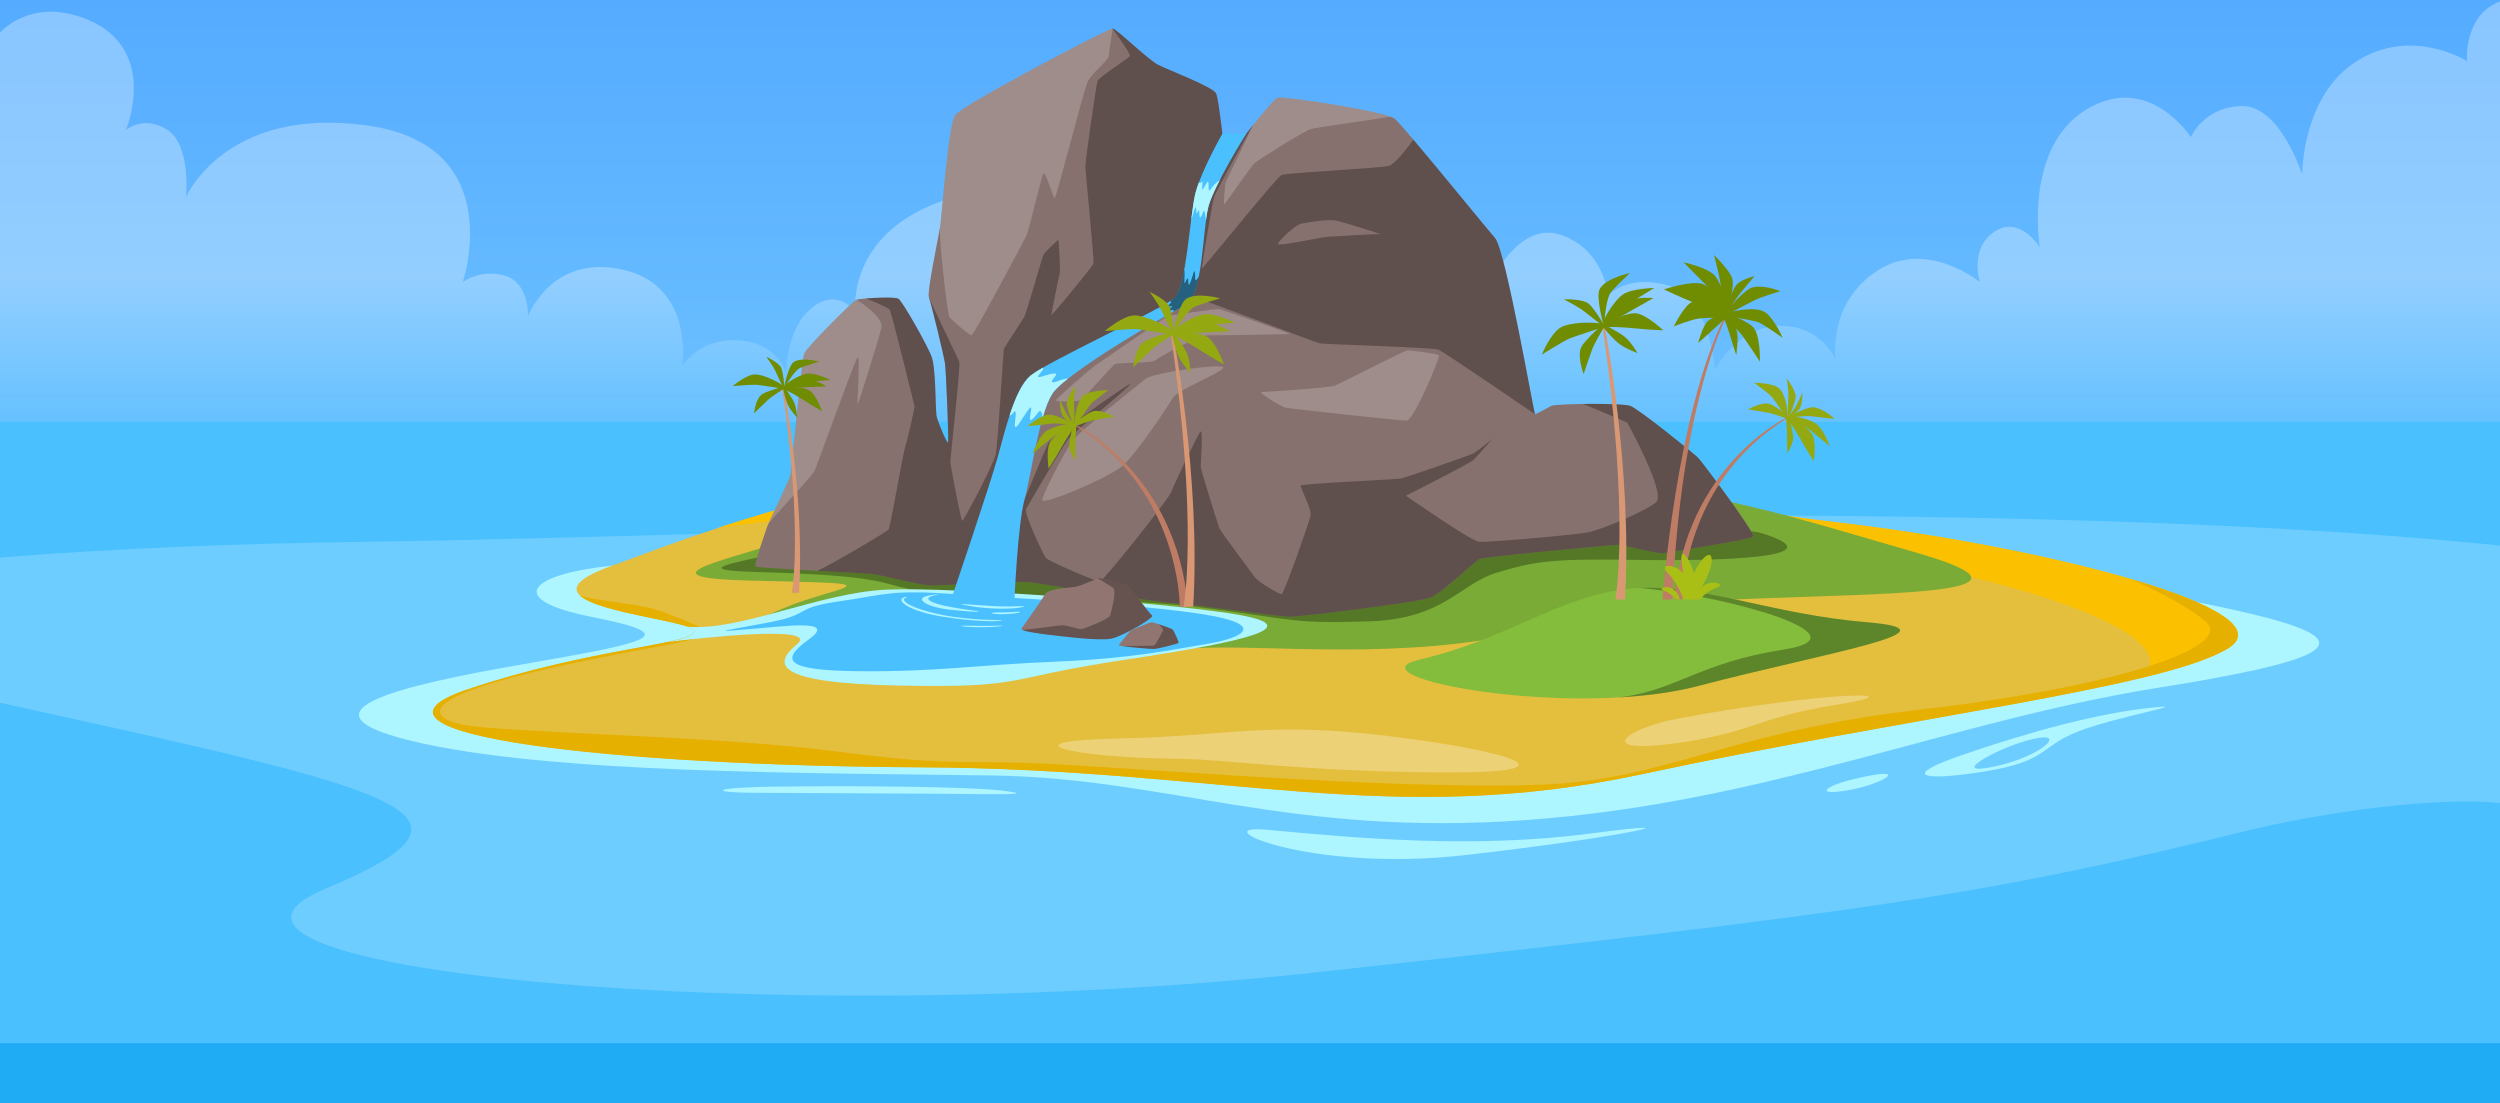<svg width="1920" height="847" viewBox="0 0 1920 847" fill="none" xmlns="http://www.w3.org/2000/svg">
<rect width="1920" height="847" fill="#1E1E1E"/>
<g id="1920w light">
<rect width="1920" height="8925.97" transform="translate(0 -542)" fill="white"/>
<rect width="1920" height="8925.97" transform="translate(0 -542)" fill="#20ABF5"/>
<g id="Background" clip-path="url(#clip0_0_1)">
<rect width="1920" height="8925.97" transform="translate(0 -542)" fill="#20ABF5"/>
<g id="Section - Hero Section" clip-path="url(#clip1_0_1)">
<g id="BG">
<rect width="1920" height="1110.48" transform="translate(0 -542)" fill="url(#paint0_linear_0_1)"/>
</g>
<g id="Island Image" clip-path="url(#clip2_0_1)">
<g id="Island" clip-path="url(#clip3_0_1)">
<g id="Ai7L3Za901JN24LiWDN5xc8pdw.svg fill" clip-path="url(#clip4_0_1)">
<g id="Ai7L3Za901JN24LiWDN5xc8pdw.svg" clip-path="url(#clip5_0_1)">
<path id="Vector" opacity="0.3" d="M0 25.081C0 25.081 21.996 -0.967 62.547 13.236C124.101 34.793 96.676 99.836 96.676 99.836C96.676 99.836 110.5 87.981 128.64 99.836C146.78 111.689 142.895 151.202 142.895 151.202C142.895 151.202 173.353 81.117 282.217 96.402C391.081 111.688 355.439 216.581 355.439 216.581C360.154 213.448 365.503 211.393 371.103 210.563C376.703 209.732 382.418 210.146 387.84 211.776C406.633 217.273 405.504 242.876 405.504 242.876C405.504 242.876 423.629 194.509 478.64 207.169C533.652 219.829 523.952 281.4 523.952 281.4C523.952 281.4 535.641 260.02 566.408 261.317C597.173 262.614 603.648 286.29 603.648 286.29C603.648 286.29 603.763 251.613 623.892 236.066C644.021 220.52 656.916 239.644 656.916 239.644C656.916 239.644 648.907 177.428 729.6 152.316C810.293 127.204 827.643 196.076 827.643 196.076C827.643 196.076 838.572 169.374 868.561 175.554C898.552 181.734 900.249 220.389 900.249 220.389C900.249 220.389 940.8 111.949 1041.02 124.349C1141.25 136.746 1143.37 219.214 1143.37 219.214C1143.37 219.214 1165.82 168.545 1199.23 180.506C1232.64 192.468 1234.85 226.922 1234.85 226.922C1234.85 226.922 1249.91 210.033 1281.58 219.392C1313.26 228.75 1317.12 284.141 1317.12 284.141C1317.12 284.141 1333.31 251.552 1365.71 250.292C1398.11 249.033 1409.77 275.896 1409.77 275.896C1409.77 275.896 1403.29 233.188 1441.53 208.076C1479.76 182.964 1520.59 216.681 1520.59 216.681C1520.59 216.681 1512.13 191.209 1531.6 178.02C1551.07 164.829 1566.59 189.912 1566.59 189.912C1566.59 189.912 1553.85 113.906 1602.01 84.296C1650.17 54.685 1682.59 105.362 1682.59 105.362C1682.59 105.362 1692.48 81.893 1721.85 81.462C1751.23 81.033 1768.08 134.152 1768.08 134.152C1768.08 134.152 1767.65 73.694 1809.99 46.916C1852.32 20.137 1894.65 46.916 1894.65 46.916C1894.65 46.916 1891.77 11.509 1920 1.144V323.985H0V25.081Z" fill="url(#paint1_linear_0_1)"/>
<path id="Vector_2" d="M1920 323.986H0V846.112H1920V323.986Z" fill="#4AC0FF"/>
<g id="Vector_3" style="mix-blend-mode:overlay" opacity="0.2">
<path d="M1920 418.977C1452.03 371.265 639.36 411.24 272.187 416.242C188.752 417.381 87.184 421.066 0 428.193V539.706C307.055 607.133 389.468 624.249 250.468 682.281C102.72 743.957 594.279 792.4 1012.91 746.532C1431.55 700.662 1523.47 687.768 1720.19 639.284C1784.07 623.536 1870.47 611.685 1920 616.68V418.977Z" fill="white"/>
</g>
<path id="Vector_4" d="M470.192 434.376C405.243 441.224 388.093 460.54 453.649 473.622C519.207 486.704 507.148 491.809 417.139 507.401C332.843 522.034 211.829 543.714 315.977 569.012C420.127 594.308 621.819 593.578 761.533 595.552C898.307 597.486 989.329 643.034 1172.73 629.761C1356.12 616.486 1498.4 553.641 1657.11 528.268C1838.17 499.333 1812.64 484.816 1634.96 452.51C1457.27 420.204 588.803 421.87 470.192 434.376Z" fill="#ADF5FF"/>
<path id="Vector_5" d="M595.383 604.118C653.997 603.405 744.299 603.942 770.964 607.32C797.628 610.698 764.565 609.984 723.855 609.624C683.143 609.262 615.351 609.086 578.848 608.856C542.345 608.625 548.167 604.694 595.383 604.118ZM973.287 637.292C1042.11 643.694 1131.37 651.978 1221.44 640.133C1311.51 628.286 1246.57 642.981 1125.21 656.722C1003.84 670.465 922.369 632.556 973.287 637.292ZM1650.6 543.7C1611.48 547.961 1561.56 561.05 1506.6 579.952C1462.15 595.237 1472.11 600.565 1522.59 592.749C1573.08 584.934 1565.97 573.556 1595.84 561.825C1625.71 550.094 1689.71 539.432 1650.6 543.7ZM1532.97 588.396C1495.41 596.657 1530.15 576.52 1555.15 569.204C1591.29 558.524 1570.56 580.144 1532.97 588.396ZM1421.49 598.906C1399.51 604.404 1394 611.704 1421.49 606.492C1448.99 601.278 1468.91 587.06 1421.49 598.906Z" fill="#ADF5FF"/>
<path id="Vector_6" d="M472.575 433.54C513.279 419.46 705.608 337.16 962.281 342.602C1218.95 348.046 1252.41 383.038 1408.75 400.949C1565.09 418.861 1761.79 468.041 1710.44 498.334C1659.08 528.629 1465.21 550.685 1261.36 594.492C1067.28 636.194 940.479 590.422 707.129 589.264C473.78 588.104 255.591 564.481 358.703 529.573C453.052 497.629 533.323 494.972 533.323 484.708C533.323 474.444 379.945 465.584 472.575 433.54Z" fill="#E4BE3D"/>
<path id="Vector_7" d="M1408.75 400.918C1252.41 383.038 1218.96 348.046 962.279 342.572C785.193 338.818 638.736 376.828 551.568 405.38C714.292 383.292 864.996 369.773 1159.58 392.182C1489.15 417.256 1690.27 480.278 1644.96 520.553C1674.67 513.352 1697.25 506.112 1710.43 498.334C1761.79 468.041 1565.08 418.798 1408.75 400.918Z" fill="#FBC100"/>
<path id="Vector_8" d="M1636.17 444.594C1661.52 455.865 1683.87 468.286 1694.32 477.745C1715.29 496.738 1627.24 527.348 1475.55 544.882C1323.85 562.417 1282.12 598.906 1182.57 602.698C1083.01 606.492 903.231 592.389 819.672 587.413C736.113 582.438 738.264 589.717 642.264 577.11C546.264 564.505 380.699 562.893 352.967 556.021C325.233 549.15 336.139 536.59 383.309 523.086C430.48 509.582 493.133 499.288 522.441 493.23C551.748 487.173 545.196 484.34 522.441 475.104C499.685 465.868 498.264 466.214 469.111 461.953C457.783 460.294 450.095 459.036 445.257 457.178C459.595 471.134 533.331 477.568 533.331 484.738C533.331 495.004 453.06 497.66 358.711 529.604C255.592 564.513 473.788 588.158 707.129 589.294C940.471 590.43 1067.32 636.225 1261.36 594.522C1465.21 550.717 1659.09 528.69 1710.44 498.366C1736.28 483.096 1699.25 463.02 1636.17 444.594Z" fill="#E6B000"/>
<g id="Vector_9" style="mix-blend-mode:overlay" opacity="0.3">
<path d="M905.163 582.784C946.051 583.245 993.981 592.265 1105.1 593.209C1216.23 594.154 1160.28 576.626 1065.94 565.249C971.587 553.872 946.673 565.249 859.105 567.145C771.538 569.042 820.699 581.848 905.163 582.784ZM1288.65 551.876C1248.94 559.214 1223.58 579.237 1285.09 571.069C1346.6 562.9 1346.6 551.514 1410.6 541.212C1474.59 530.909 1407.75 529.812 1288.65 551.876Z" fill="white"/>
</g>
<path id="Vector_10" d="M594.577 417.885C550.409 431.842 494.629 443.934 575.908 445.877C657.185 447.818 663.997 447.412 633.077 456.372C602.157 465.33 595.529 470.613 589.301 472.225C583.073 473.837 862.709 500.63 918.773 497.728C974.837 494.826 1075.61 507.832 1175.37 484.73C1275.13 461.63 1294.95 461.492 1387.13 458.352C1479.31 455.212 1569.21 452.486 1471.91 424.496C1374.6 396.505 1317.9 376.29 1182.57 363.846C1047.23 351.401 699.779 384.644 594.577 417.885Z" fill="#79AB36"/>
<g id="Vector_11" style="mix-blend-mode:overlay" opacity="0.3">
<path d="M584.124 427.652C551.944 434.561 537.544 438.138 583.056 439.382C628.568 440.625 661.815 442.913 679.824 447.734C697.833 452.556 700.683 453.877 737.185 456.74C773.689 459.604 865.441 458.958 929.655 467.442C993.867 475.925 993.889 479.149 1051.77 477.184C1109.64 475.218 1120.98 448.21 1149.89 439.681C1178.81 431.152 1189.83 428.933 1256.65 430C1323.46 431.068 1411.67 428.189 1353.71 409.702C1295.76 391.216 584.124 427.652 584.124 427.652Z" fill="black"/>
</g>
<path id="Vector_12" d="M953.928 472.646C908.424 463.902 732.252 450.49 680.911 452.817C629.571 455.142 567.032 485.261 527.819 481.222C531.275 482.412 533.324 483.58 533.324 484.769C533.324 487.894 525.868 490.312 512.896 493.061C538.877 489.744 630.131 479.87 612.236 494.642C594.343 509.413 591.631 524.582 690.795 526.517C789.96 528.452 767.803 521.074 865.224 506.496C962.644 491.917 999.424 481.392 953.928 472.646Z" fill="#ADF5FF"/>
<path id="Vector_13" d="M591.943 477.745C558.62 484.162 543.505 485.821 572.213 483.457C604.569 480.785 643.084 475.234 621.281 490.98C599.477 506.726 601.367 515.025 660.625 515.501C719.884 515.977 750.305 510.641 810.432 508.154C870.559 505.666 899.935 498.941 927.759 494.336C955.584 489.729 973.071 479.518 923.673 471.71C874.275 463.902 786.608 460.088 735.052 456.394C683.496 452.701 680.824 456.54 644.743 461.769C608.663 466.997 623.232 471.718 591.943 477.745Z" fill="#4AC0FF"/>
<path id="Vector_14" d="M793.833 477.185C773.428 476.924 763.497 484.977 790.516 488.094C817.533 491.21 845.275 493.406 852.201 493.053C859.129 492.7 835.928 498.558 861.579 499.625C887.229 500.692 923.672 494.25 916.56 490.981C909.448 487.71 875.425 481.592 883.367 480.393C891.308 479.196 918.303 474.736 882.145 470.744C845.988 466.752 803.909 477.314 793.833 477.185Z" fill="#4AC0FF"/>
<path id="Vector_15" d="M580.608 435.328C584.225 436.257 662.085 440.188 668.307 440.572C674.527 440.956 704.088 448.74 712.643 449.516C721.199 450.29 781.871 445.63 791.985 447.212C802.1 448.793 890.373 462.766 900.872 463.15C911.371 463.534 983.324 473.652 990.728 473.652C998.132 473.652 1092.23 462.374 1100.01 458.49C1107.78 454.605 1133.45 430.852 1136.18 429.317C1138.91 427.781 1237.69 418.43 1242.35 418.43C1247.01 418.43 1273.07 425.424 1277.15 424.841C1281.24 424.257 1344.83 414.346 1346.57 412.012C1348.32 409.678 1307.49 354.864 1303.99 351.362C1300.49 347.861 1258.49 314.036 1252.07 311.709C1245.65 309.384 1194.9 309.96 1191.4 311.709C1187.9 313.46 1179.73 318.12 1178.95 318.12C1178.17 318.12 1156.39 192.161 1148.23 182.833C1140.07 173.505 1078.23 97.109 1071.22 91.274C1064.22 85.44 986.051 73.785 981.367 74.953C976.681 76.12 944.609 119.849 942.275 120.433C939.94 121.016 936.637 76.673 933.919 71.644C931.2 66.616 897.363 53.764 889.583 49.87C881.803 45.978 857.695 22.233 854.577 21.88C851.459 21.528 739.055 80.58 733.609 88.373C728.164 96.165 723.495 165.329 721.92 174.656C720.345 183.984 711.805 224.42 713.365 228.305C714.924 232.189 725.031 273.408 725.807 279.626C726.583 285.845 728.725 337.973 728.111 339.685C727.496 341.397 721.107 325.866 719.555 320.838C718.004 315.809 719.163 283.128 715.277 273.408C711.391 263.689 693.105 231.421 689.995 229.472C686.884 227.521 660.811 229.088 657.739 230.24C654.667 231.39 619.631 266.782 617.68 271.442C615.729 276.102 607.988 359.324 607.212 363.984C606.436 368.644 590.101 401.31 588.933 405.194C587.767 409.08 578.251 434.721 580.608 435.328Z" fill="#87716E"/>
<g id="Vector_16" style="mix-blend-mode:overlay" opacity="0.3">
<path d="M1303.93 351.354C1300.44 347.854 1258.44 314.029 1252.02 311.702C1248.44 310.397 1231.05 310.005 1215.78 310.213C1228.23 315.18 1249.68 324.53 1249.68 324.53C1249.68 324.53 1279.9 378.924 1271.85 385.757C1263.81 392.589 1231.02 406.209 1221.12 408.512C1211.22 410.814 1142.37 416.673 1135.96 416.089C1129.55 415.505 1079.76 380.713 1079.76 380.713C1079.76 380.713 1129.93 355.44 1131.98 352.99C1134.03 350.541 1146.66 336.784 1146.66 336.784C1146.66 336.784 1134.6 346.502 1131.88 348.054C1129.16 349.605 1079.76 366.717 1075.88 367.492C1071.99 368.268 999.261 371.385 998.869 372.936C998.477 374.486 1007.63 391.016 1006.46 396.258C1005.29 401.502 986.036 456.325 984.285 456.325C982.535 456.325 966.791 447.581 963.427 442.913C960.063 438.245 937.621 408.512 936.455 405.594C935.287 402.677 922.161 360.69 922.161 358.357C922.161 356.022 924.204 328.616 921.869 331.533C919.535 334.45 901.449 372.352 899.697 377.596C897.947 382.84 847.781 445.822 844.863 446.406C841.944 446.99 805.196 430.852 803.252 428.518C801.309 426.185 786.141 394.309 788.084 390.808C790.028 387.308 816.5 341.828 820.755 336.776C825.009 331.725 870.537 294.789 868.203 294.789C865.868 294.789 807.921 336.385 805.587 339.493C803.252 342.602 779.529 402.861 777.939 403.253C776.349 403.644 779.475 369.818 779.475 368.26C779.475 366.701 794.252 299.841 798.921 293.622C803.591 287.404 858.057 259.021 864.255 256.688C870.452 254.353 917.931 229.864 921.04 229.864C924.151 229.864 1009.71 262.876 1013.6 263.689C1017.49 264.502 1100.32 266.798 1104.7 268.549C1109.08 270.3 1178.88 318.113 1178.88 318.113C1178.11 318.113 1156.33 192.153 1148.16 182.825C1142.08 175.916 1106.27 131.794 1085.48 107.289C1079.73 115.174 1070.96 126.306 1066.49 127.426C1059.49 129.177 988.317 132.67 984.232 134.421C980.145 136.17 922.984 207.608 922.984 206.149C922.984 204.69 931.148 154.25 932.607 150.75C934.065 147.249 959.295 99.92 963.372 94.821C953.657 106.921 943.504 120.11 942.229 120.425C939.925 121.009 936.592 76.665 933.873 71.637C931.155 66.608 897.317 53.757 889.537 49.864C881.757 45.97 857.649 22.226 854.532 21.873C854.445 21.858 854.357 21.858 854.271 21.873C859.24 28.66 868.471 41.596 867.756 43.024C866.789 44.966 843.841 59.145 842.865 62.27C841.891 65.394 833.535 123.304 833.535 127.58C833.535 131.856 840.531 199.892 839.756 202.417C838.98 204.944 807.668 242.653 807.5 241.878C807.331 241.102 813.528 210.778 813.92 209.42C814.312 208.06 813.336 184.337 812.752 184.337C812.169 184.337 802.247 193.673 801.279 195.808C800.311 197.941 788.445 239.936 786.687 243.237C784.928 246.538 771.619 266.177 771.035 267.926C770.451 269.677 766.365 341.689 764.615 349.305C762.863 356.921 739.823 400.62 738.948 400.036C738.072 399.453 729.908 358.049 729.908 354.549C729.908 351.048 737.88 280.394 736.713 277.677C735.545 274.96 714.249 231.108 713.381 228.297C714.917 232.189 725.047 273.401 725.823 279.62C726.599 285.838 728.741 337.966 728.127 339.678C727.512 341.39 721.123 325.858 719.571 320.83C718.02 315.802 719.18 283.12 715.293 273.401C711.407 263.681 693.121 231.414 690.011 229.464C687.791 228.082 673.883 228.474 664.951 229.241C672.285 232.105 682.415 236.305 683.383 238.017C684.919 240.742 702.444 312.27 702.444 312.27C702.444 312.27 698.167 333.66 695.44 342.342C692.715 351.025 684.067 404.704 682.316 406.746C680.78 408.565 640.659 432.449 627.688 438.384C646.888 439.436 665.32 440.388 668.215 440.564C674.444 440.956 703.996 448.733 712.552 449.508C721.107 450.284 781.779 445.624 791.893 447.205C802.008 448.786 890.283 462.758 900.78 463.142C911.279 463.526 983.233 473.645 990.637 473.645C998.04 473.645 1092.14 462.368 1099.92 458.482C1107.69 454.598 1133.36 430.845 1136.09 429.309C1138.81 427.773 1237.59 418.422 1242.26 418.422C1246.92 418.422 1272.98 425.417 1277.06 424.833C1281.15 424.25 1344.73 414.338 1346.48 412.005C1348.23 409.67 1307.44 354.848 1303.93 351.354Z" fill="black"/>
</g>
<path id="Vector_17" d="M957.152 102.645C956.807 103.082 932.645 141.952 928.083 158.542C923.522 175.133 924.151 227.698 910.22 234.446C896.288 241.196 819.166 286.298 808.583 301.853C797.999 317.406 792.347 363.37 786.879 383.422C781.411 403.476 778.915 464.44 778.915 464.44H729.125C729.125 464.44 760.344 372.468 766.257 351.002C772.172 329.537 779.314 298.736 791.471 288.472C803.63 278.206 892.61 237.141 901.94 229.057C911.272 220.973 913.768 164.976 918.123 148.17C922.476 131.365 938.789 102.645 938.789 102.645H957.152Z" fill="#4AC0FF"/>
<path id="Vector_18" d="M784.444 482.734C786.325 480.432 799.804 461.077 802.676 456.325C805.548 451.573 822.497 451.565 826.721 450.513C830.945 449.462 843.372 443.912 844.387 443.912C845.4 443.912 864.208 449.193 866.059 449.984C867.909 450.774 882.701 471.38 884.821 472.701C886.941 474.021 863.148 488.285 853.64 490.397C844.132 492.508 812.415 488.285 805.548 487.494C798.683 486.704 782.947 484.585 784.444 482.734Z" fill="#917571"/>
<g id="Vector_19" style="mix-blend-mode:overlay" opacity="0.3">
<path d="M785.093 483.748C788.165 485.284 799.893 486.873 805.584 487.533C812.449 488.301 844.16 492.546 853.676 490.434C863.192 488.324 886.969 474.06 884.857 472.74C882.745 471.418 867.961 450.813 866.095 450.022C864.228 449.232 845.481 443.949 844.421 443.949C844 444.025 843.588 444.146 843.193 444.31C847.801 446.836 853.024 450.192 854.905 451.52C857.9 453.63 853.147 470.536 852.601 472.824C852.056 475.112 834.1 482.336 830.936 483.042C827.772 483.748 820.713 480.048 815.576 480.224C811.297 480.332 796.415 482.981 785.093 483.748Z" fill="black"/>
</g>
<path id="Vector_20" d="M859.187 495.264C860.124 494.542 867.021 484.953 869.009 484.009C870.999 483.065 883.317 477.598 884.892 477.868C886.467 478.136 899.484 482.589 900.46 483.349C901.435 484.109 905.375 492.984 905.16 493.674C904.944 494.366 889.032 498.389 886.005 498.396C882.98 498.404 857.712 496.385 859.187 495.264Z" fill="#917571"/>
<g id="Vector_21" style="mix-blend-mode:overlay" opacity="0.3">
<path d="M861.584 496.085C867.765 497.161 883.664 498.389 886.005 498.389C889.008 498.389 904.944 494.358 905.16 493.668C905.375 492.977 901.473 484.109 900.46 483.341C899.799 482.85 894.131 480.808 889.784 479.357C891.075 480.17 893.517 483.488 893.248 484.148C892.979 484.808 887.633 495.172 886.444 495.664C885.453 496.124 867.428 496.101 861.584 496.085Z" fill="black"/>
</g>
<path id="Vector_22" d="M1090.27 506.542C1157.35 490.98 1194.21 459.534 1247.71 452.548C1301.2 445.562 1356.63 471.51 1433.19 477.829C1509.73 484.148 1402.69 501.006 1304.35 526.794C1206 552.582 1033.79 519.64 1090.27 506.542Z" fill="#84BD3B"/>
<g id="Vector_23" style="mix-blend-mode:overlay" opacity="0.3">
<path d="M1433.21 477.829C1362 471.956 1309.09 449.109 1258.97 451.565C1324.75 457.093 1436.61 488.416 1370.07 498.818C1304.02 509.113 1287.59 530.418 1243.3 535.622C1264.93 534.394 1285.95 531.63 1304.37 526.794C1402.72 501.006 1509.77 484.148 1433.21 477.829Z" fill="black"/>
</g>
<g id="Vector_24" style="mix-blend-mode:overlay" opacity="0.2">
<path d="M617.712 271.458C615.769 276.126 607.989 359.324 607.213 363.984C606.523 368.122 593.613 394.248 589.88 402.83C591.416 399.361 623.941 365.55 625.807 361.174C627.673 356.798 656.412 276.964 658.585 274.476C660.759 271.989 658.279 309.314 658.585 310.558C658.893 311.802 675.075 259.574 676.948 251.766C678.823 243.958 661.588 232.382 657.748 230.27C654.661 231.422 619.663 266.798 617.712 271.458ZM733.611 88.373C728.167 96.142 723.497 165.344 721.945 174.672C720.793 180.921 727.467 240.896 729.127 243.382C730.785 245.87 744.487 257.486 746.137 257.486C747.788 257.486 786.841 184.069 788.461 180.714C790.083 177.358 799.667 135.917 801.325 133.422C802.985 130.928 808.791 152.093 810.035 152.093C811.279 152.093 832.237 69.133 835.379 62.6C838.52 56.066 851.561 46.117 851.561 43C851.561 39.884 854.587 21.849 854.587 21.849C851.445 21.489 739.056 80.58 733.611 88.373ZM840.321 281.316C843.555 279.013 894.627 243.836 896.645 242.929C898.665 242.024 933.219 237.333 935.707 237.333C938.195 237.333 990.319 256.257 990.841 256.465C991.364 256.672 937.727 257.601 928.703 257.501C919.679 257.401 888.867 275.158 886.693 276.993C884.519 278.828 858.684 278.529 856.503 279.481C854.321 280.433 831.612 306.858 830.053 307.48C828.493 308.101 811.068 309.014 811.068 307.48C811.068 305.944 837.057 283.673 840.321 281.316ZM987.157 313.046C990.836 313.814 1074.35 323.026 1080.15 323.026C1085.96 323.026 1106.27 274.053 1105.05 272.825C1103.84 271.597 1083.06 268.894 1080.57 269.209C1078.08 269.524 1030.16 294.068 1025.49 296.08C1020.82 298.09 970.407 300.916 968.54 301.23C966.675 301.545 984.092 312.401 987.157 313.046ZM1067.8 89.625C1051.11 83.482 985.627 73.878 981.341 74.945C979.145 75.492 970.889 85.448 962.517 95.905C956.843 107.758 943.517 135.557 941.46 139.664C940.729 141.138 939.493 157.498 940.323 156.877C941.152 156.254 961.059 127.426 963.363 125.354C965.667 123.281 1000.66 101.086 1006.26 99.252C1010.87 97.709 1052.82 92.165 1067.8 89.625Z" fill="white"/>
</g>
<path id="Vector_25" d="M812.545 292.656C805.795 295.142 807.57 292.302 810.419 288.862C813.267 285.424 806.977 286.966 801.056 288.862C795.135 290.758 797.216 288.748 800.341 284.832C801.325 283.596 801.425 282.797 800.772 282.452C797.518 284.218 794.403 286.23 791.456 288.472C784.775 294.121 779.613 305.976 775.328 319.08C775.957 319.264 776.864 318.742 777.94 317.298C783.631 309.829 775.336 336.254 782.548 325.468C789.759 314.681 793.453 307.941 791.441 317.537C789.428 327.133 794.283 320.73 797.363 316.708C799.475 313.944 800.695 317.008 800.435 321.768C802.792 313.484 805.449 306.413 808.529 301.853C810.487 298.973 814.727 295.081 820.417 290.613C817.717 290.96 815.073 291.645 812.545 292.656ZM930.166 144.916C927.316 149.521 928.629 141.077 927.939 139.672C927.247 138.266 925.004 144.117 923.676 145.361C922.348 146.604 924.559 137.622 922.908 139.672C921.887 140.908 921.166 140.808 920.843 139.917C919.808 142.621 918.911 145.376 918.155 148.17C916.979 152.716 915.943 160.124 914.86 168.669C915.69 166.88 917.164 161.037 917.932 159.456C918.999 157.321 918.523 165.674 919.33 163.809C920.136 161.944 921.019 159.717 921.103 164.07C921.188 168.422 922.171 167.717 923.86 163.186C925.335 159.218 925.588 165.398 926.164 169.329C926.573 165.685 927.217 162.072 928.092 158.512C929.513 153.345 932.839 146.013 936.755 138.352C934.115 140.044 931.868 142.282 930.166 144.916Z" fill="#ADF5FF"/>
<g id="Vector_26" style="mix-blend-mode:overlay" opacity="0.5">
<path d="M917.921 213.988C917.805 210.194 917.921 204.982 916.147 211.024C914.373 217.066 912.591 221.925 912.591 215.768C912.591 209.612 909.627 219.914 909.627 216.836C909.627 214.724 910.011 208.39 909.496 207.254C907.553 217.826 905.149 226.27 901.939 229.057C900.851 229.935 899.701 230.733 898.499 231.445C899.551 231.445 900.257 231.745 898.667 233.118C895.595 235.79 893.983 237.502 896.709 236.189C899.435 234.877 902.607 233.933 897.892 237.288C893.176 240.642 892.831 241.041 899.051 238.47C901.64 237.394 901.777 238.109 901.064 239.306C905.103 237.057 908.275 235.376 910.217 234.432C915.379 231.937 918.536 223.138 920.701 212.229C919.341 214.924 917.997 216.306 917.921 213.988Z" fill="black"/>
</g>
<path id="Vector_27" d="M718.848 456.978C706.344 459.281 713.095 464.44 745.773 468.617C759.045 470.313 748.708 470.305 730.221 468.348C711.981 466.421 703.388 460.378 710.668 458.045C716.266 456.249 724.224 455.988 718.848 456.978Z" fill="#ADF5FF"/>
<path id="Vector_28" d="M744.653 465.384C759.045 468.033 778.96 467.994 785.096 466.213C791.233 464.432 781.686 466.55 762.256 465.445C742.825 464.34 729.838 462.658 744.653 465.384ZM764.649 470.39C769.257 470.336 776.03 470.29 780.646 469.853C785.262 469.416 784.74 470.836 773.98 471.549C763.221 472.264 757.622 470.474 764.649 470.39ZM695.706 458.989C688.864 461.998 707.672 470.121 731.617 473.622C755.564 477.122 773.45 475.694 768.95 476.64C764.449 477.584 746.678 477.23 724.03 473.622C701.381 470.014 690.238 463.066 692.542 459.804C693.632 458.352 698.401 457.808 695.706 458.989ZM742.658 480.532C749.44 480.74 762.741 480.801 767.488 480.448C772.233 480.094 770.56 481.492 755.069 481.698C739.578 481.906 733.32 480.256 742.658 480.532Z" fill="#ADF5FF"/>
<g id="Vector_29" style="mix-blend-mode:overlay" opacity="0.2">
<path d="M879.757 290.997C877.207 293.046 828.916 331.156 823.585 338.596C818.256 346.034 800.469 379.829 800.469 384.09C800.469 388.352 850.504 367.385 861.579 358.149C872.653 348.913 897.621 310.996 900.953 305.253C904.287 299.51 938.071 286.321 939.492 282.429C940.913 278.537 885.816 286.121 879.757 290.997Z" fill="white"/>
</g>
<path id="Vector_30" d="M998.867 171.932C994.659 172.984 982.155 184.729 981.448 187.217C980.743 189.704 1013.8 182.234 1019.85 181.842C1025.89 181.452 1058.6 179.54 1060.02 179.785C1061.44 180.03 1031.35 170.312 1025.6 169.321C1019.85 168.33 1004.54 170.518 998.867 171.932Z" fill="#87716E"/>
<path id="Vector_31" d="M602.037 298.276C602.037 298.276 618.165 381.112 613.673 455.32H608.12C608.12 455.32 616.96 409.257 600.755 298.276H602.037Z" fill="#D99873"/>
<path id="Vector_32" d="M602.281 297.385C602.281 297.385 617.012 291.841 621.935 291.788C626.857 291.734 634.729 296.709 634.729 296.709C634.729 296.709 625.383 297.093 619.539 297.385C613.693 297.676 602.281 298.382 602.281 298.382V297.385Z" fill="#708C00"/>
<path id="Vector_33" d="M629.193 277.73C629.193 277.73 616.013 281.477 613.672 283.05C608.717 286.382 601.875 298.628 601.875 298.628C601.875 298.628 605.277 281.07 609.509 278.1C615.468 273.916 629.193 277.73 629.193 277.73Z" fill="#708C00"/>
<path id="Vector_34" d="M601.876 298.628C602.157 298.277 602.303 297.834 602.283 297.384C602.237 294.313 601.515 286.429 600.079 282.721C598.481 278.629 588.489 273.953 588.489 273.953C588.489 273.953 593.175 280.502 594.78 283.534C596.024 285.884 601.876 298.628 601.876 298.628Z" fill="#708C00"/>
<path id="Vector_35" d="M637.795 291.818C637.795 291.818 626.075 286.069 619.831 286.952C615.323 287.596 607.097 292.064 603.772 295.028C602.489 296.172 601.875 298.658 601.875 298.658C601.875 298.282 615.4 293.461 620.545 293.116C625.921 292.725 637.795 291.818 637.795 291.818Z" fill="#708C00"/>
<path id="Vector_36" d="M631.356 315.825C631.356 315.825 627.271 304.24 622.409 300.401C618.347 297.193 606.888 297.016 603.209 297.408C602.441 297.484 601.912 298.628 601.912 298.628C606.963 301.15 611.882 303.927 616.649 306.95C623.124 311.204 631.356 315.825 631.356 315.825Z" fill="#708C00"/>
<path id="Vector_37" d="M562.693 296.556C562.693 296.556 573.237 287.55 579.896 287.55C586.087 287.55 596.547 292.656 600.985 295.925C602.967 297.392 601.876 298.628 601.876 298.628C601.876 298.628 584.128 295.657 580.617 295.473C577.108 295.289 562.693 296.556 562.693 296.556Z" fill="#708C00"/>
<path id="Vector_38" d="M579.073 317.476C579.073 317.476 586.592 310.029 589.94 306.973C592.651 304.493 601.883 298.628 601.883 298.628C601.617 298.28 601.263 298.009 600.858 297.844C600.454 297.678 600.012 297.622 599.579 297.684C595.923 298.452 588.749 300.686 585.44 302.682C580.348 305.737 579.073 317.476 579.073 317.476Z" fill="#708C00"/>
<path id="Vector_39" d="M602.648 297.638C602.648 297.638 608.093 305.108 609.897 309.069C611.703 313.03 612.24 320.777 612.24 320.777C612.24 320.777 606.864 315.104 604.852 310.42C602.84 305.737 601.265 298.068 601.265 298.068L602.648 297.638Z" fill="#708C00"/>
<path id="Vector_40" d="M1292.27 460.386C1292.27 460.386 1291.5 371.33 1372.21 321.429L1371.92 320.792C1371.92 320.792 1294.63 357.98 1285.98 460.386H1292.27Z" fill="#BF7C65"/>
<path id="Vector_41" d="M1409.03 321.674C1409.03 321.674 1395.76 320.377 1392.71 319.862C1386.29 318.781 1371.83 321.16 1371.83 321.16C1371.83 321.16 1387.56 311.994 1393.15 312.822C1401 313.99 1409.03 321.674 1409.03 321.674Z" fill="#94A812"/>
<path id="Vector_42" d="M1372.85 321.253C1373.31 321.053 1373.67 320.698 1373.88 320.254C1375.36 317.253 1378.63 309.253 1379.07 304.901C1379.55 300.141 1372.2 290.621 1372.2 290.621C1372.2 290.621 1373.47 299.304 1373.52 303.05C1373.55 305.976 1372.85 321.253 1372.85 321.253Z" fill="#94A812"/>
<path id="Vector_43" d="M1405.37 342.725C1405.37 342.725 1400.43 329.374 1394.81 325.39C1390.77 322.512 1380.92 319.87 1376.05 319.717C1374.17 319.656 1371.83 321.16 1371.83 321.16C1372.11 320.869 1386.41 327.21 1390.76 330.802C1395.25 334.526 1405.37 342.725 1405.37 342.725Z" fill="#94A812"/>
<path id="Vector_44" d="M1392.99 354.28C1392.99 354.28 1395.08 340.922 1392.21 334.45C1389.8 329.076 1378.19 322.166 1374.19 320.401C1373.41 320.048 1372.19 320.8 1372.19 320.8C1372.19 320.8 1378.4 329.445 1382.75 337.276C1387.11 345.106 1392.99 354.28 1392.99 354.28Z" fill="#94A812"/>
<path id="Vector_45" d="M1347.24 293.992C1347.24 293.992 1361.93 293.992 1366.52 298.374C1370.79 302.421 1372.91 313.061 1372.95 319.104C1372.95 321.821 1372.32 321.598 1372.32 321.598C1372.32 321.598 1362.83 307.104 1360.57 304.632C1358.32 302.16 1347.24 293.992 1347.24 293.992Z" fill="#94A812"/>
<path id="Vector_46" d="M1342.52 314.458C1342.52 314.458 1353.93 316.185 1358.8 317.13C1362.73 317.897 1373.88 322.15 1373.88 322.15C1374.01 321.694 1374.01 321.213 1373.89 320.753C1373.78 320.291 1373.55 319.869 1373.21 319.533C1370.15 316.822 1363.53 312.017 1359.64 310.412C1353.64 307.94 1342.52 314.458 1342.52 314.458Z" fill="#94A812"/>
<path id="Vector_47" d="M1384.31 301.4C1384.31 301.4 1381.16 308.524 1379.57 311.472C1378.29 313.852 1373.43 320.246 1373.43 320.246C1373.62 320.379 1373.86 320.453 1374.09 320.461C1374.33 320.469 1374.57 320.411 1374.77 320.293C1376.89 319.257 1380.08 316.377 1381.8 314.344C1384.43 311.21 1384.31 301.4 1384.31 301.4Z" fill="#94A812"/>
<path id="Vector_48" d="M1373.77 320.062C1373.77 320.062 1377.24 331.448 1377.25 336.354C1377.25 340.6 1372.64 348.314 1372.64 348.314C1372.64 348.314 1372.35 339.433 1372.41 334.496C1372.49 329.352 1371.57 320.554 1371.57 320.554L1373.77 320.062Z" fill="#94A812"/>
<path id="Vector_49" d="M1325.3 244.573C1325.3 244.573 1290.59 311.756 1284.5 460.386H1276.82C1276.82 460.386 1287.17 319.018 1324.11 243.981L1325.3 244.573Z" fill="#BF7C65"/>
<path id="Vector_50" d="M1316.35 195.8C1316.35 195.8 1320.03 209.926 1320.82 214.748C1322.36 223.898 1325.03 243.958 1325.03 243.958C1325.03 243.958 1333.3 220.313 1330.07 212.912C1327.21 206.386 1316.35 195.8 1316.35 195.8Z" fill="#708C00"/>
<path id="Vector_51" d="M1324.56 242.522C1324.3 242.238 1324.15 241.863 1324.15 241.474C1324.15 241.085 1324.3 240.711 1324.56 240.426C1328.11 236.181 1337.51 225.51 1343.2 221.917C1350.88 217.057 1367.32 223.584 1367.32 223.584C1367.32 223.584 1352.16 228.189 1347.13 230.73C1343.24 232.704 1324.56 242.522 1324.56 242.522Z" fill="#708C00"/>
<path id="Vector_52" d="M1292.97 201.473C1292.97 201.473 1311.4 205.173 1317.2 211.929C1321.36 216.805 1325.57 229.694 1326.09 236.312C1326.28 238.861 1324.39 242.454 1324.39 242.454C1324.76 242.001 1315.24 223.86 1310.09 218.762C1304.74 213.449 1292.97 201.473 1292.97 201.473Z" fill="#708C00"/>
<path id="Vector_53" d="M1277.9 222.262C1277.9 222.262 1297.97 215.461 1307.24 217.956C1314.97 220.044 1323.75 235.384 1325.93 240.842C1326.37 241.924 1325.11 243.913 1325.11 243.913C1317.61 239.739 1309.86 236.026 1301.91 232.796C1290.81 228.489 1277.9 222.262 1277.9 222.262Z" fill="#708C00"/>
<path id="Vector_54" d="M1285.51 250.63C1285.51 250.63 1294 233.472 1299.76 231.936C1306.11 230.278 1322.19 237.525 1326.08 240.988C1326.84 241.678 1326.84 244.058 1326.84 244.058C1326.84 244.058 1314.56 243.56 1305.02 244.618C1298.93 245.264 1285.51 250.63 1285.51 250.63Z" fill="#708C00"/>
<path id="Vector_55" d="M1369.07 259.466C1369.07 259.466 1361.91 242.884 1354.6 239.245C1347.83 235.866 1335.92 237.886 1326.76 240.12C1322.78 241.096 1324.05 242.27 1324.05 242.27C1324.05 242.27 1346.49 245.954 1350.51 247.513C1354.53 249.072 1369.07 259.466 1369.07 259.466Z" fill="#708C00"/>
<path id="Vector_56" d="M1351.6 277.716C1351.6 277.716 1342.55 263.896 1338.45 258.23C1335.15 253.624 1323.33 242.622 1323.33 242.622C1323.33 242.622 1324.87 240.428 1326.78 241.002C1331.81 242.538 1341.49 246.892 1345.77 250.63C1352.33 256.388 1351.6 277.716 1351.6 277.716Z" fill="#708C00"/>
<path id="Vector_57" d="M1347.51 212.022C1347.51 212.022 1339.23 221.757 1335.79 226.109C1333.01 229.641 1325.74 241.026 1325.74 241.026C1325.74 241.026 1324.97 240.528 1325.25 239.1C1325.96 235.261 1330.62 222.932 1333.22 219.269C1336.48 214.67 1347.51 212.022 1347.51 212.022ZM1325.8 241.694C1325.8 241.694 1332.36 248.894 1333.97 254.377C1335.37 259.121 1333.41 272.709 1333.41 272.709C1333.41 272.709 1330.21 263.074 1328.66 257.454C1327.13 252.46 1325.33 247.548 1323.29 242.738L1325.8 241.694Z" fill="#708C00"/>
<path id="Vector_58" d="M1324.03 240.818C1324.03 240.818 1314.28 243.39 1310.86 247.413C1307.44 251.436 1304.18 263.421 1304.18 263.421C1304.18 263.421 1312.47 256.173 1316.47 252.35C1320.62 248.412 1326.35 243.437 1326.35 243.437L1324.03 240.818Z" fill="#708C00"/>
<path id="Vector_59" d="M1232.45 250.861C1232.45 250.861 1253.95 361.412 1247.98 460.386H1240.57C1240.57 460.386 1252.36 398.969 1230.75 250.861H1232.45Z" fill="#D99873"/>
<path id="Vector_60" d="M1231.67 249.372C1231.67 249.372 1245.83 233.872 1251.63 230.816C1257.44 227.76 1269.82 228.926 1269.82 228.926C1269.82 228.926 1258.95 235.069 1252.16 238.908C1245.37 242.746 1232.25 250.53 1232.25 250.53L1231.67 249.372Z" fill="#708C00"/>
<path id="Vector_61" d="M1251.75 209.718C1251.75 209.718 1238.35 222.14 1236.53 225.441C1232.69 232.397 1231.92 251.098 1231.92 251.098C1231.92 251.098 1225.32 228.166 1228.55 222.072C1233.12 213.51 1251.75 209.718 1251.75 209.718Z" fill="#708C00"/>
<path id="Vector_62" d="M1231.93 251.129C1232.05 250.54 1231.96 249.927 1231.66 249.402C1229.74 245.786 1224.14 236.834 1220.14 233.28C1215.76 229.388 1201.05 229.88 1201.05 229.88C1201.05 229.88 1210.58 234.824 1214.33 237.457C1217.28 239.49 1231.93 251.129 1231.93 251.129Z" fill="#708C00"/>
<path id="Vector_63" d="M1270.49 221.189C1270.49 221.189 1253.08 221.449 1246.19 226.278C1241.23 229.772 1234.15 240.06 1231.99 245.602C1231.16 247.736 1231.93 251.068 1231.93 251.068C1231.71 250.622 1244.87 236.704 1250.77 233.18C1256.9 229.549 1270.49 221.189 1270.49 221.189Z" fill="#708C00"/>
<path id="Vector_64" d="M1277.4 253.701C1277.4 253.701 1265.53 242.4 1257.43 240.773C1250.67 239.421 1236.94 246.146 1232.75 248.865C1231.92 249.402 1231.98 251.098 1231.98 251.098C1239.51 251.041 1247.04 251.364 1254.54 252.066C1264.82 253.18 1277.4 253.701 1277.4 253.701Z" fill="#708C00"/>
<path id="Vector_65" d="M1184.09 272.357C1184.09 272.357 1191.17 255.26 1199.09 251.229C1206.44 247.482 1221.98 247.221 1229.24 248.426C1232.48 248.964 1231.93 251.098 1231.93 251.098C1231.93 251.098 1209.03 258.308 1204.75 260.218C1200.46 262.13 1184.09 272.357 1184.09 272.357Z" fill="#708C00"/>
<path id="Vector_66" d="M1216.23 287.312C1216.23 287.312 1220.66 273.914 1222.78 268.241C1224.51 263.636 1231.93 251.098 1231.93 251.098C1231.41 250.847 1230.83 250.74 1230.25 250.786C1229.67 250.832 1229.11 251.029 1228.64 251.36C1224.75 254.476 1217.59 261.485 1214.81 265.861C1210.64 272.625 1216.23 287.312 1216.23 287.312Z" fill="#708C00"/>
<path id="Vector_67" d="M1232.26 249.456C1232.26 249.456 1243.25 255.037 1247.8 258.668C1252.35 262.3 1257.68 271.166 1257.68 271.166C1257.68 271.166 1247.82 267.689 1242.62 263.321C1237.42 258.952 1230.87 250.806 1230.87 250.806L1232.26 249.456Z" fill="#708C00"/>
<path id="Vector_68" d="M1305.74 460.386C1305.74 460.386 1309.74 454.245 1318.79 451.174C1327.85 448.102 1306.26 441.262 1301.75 460.386H1305.74ZM1287.17 460.386C1284.77 457.214 1281.45 454.864 1277.66 453.661C1271.07 451.412 1286.8 446.398 1290.09 460.386H1287.17Z" fill="#A9BF15"/>
<path id="Vector_69" d="M1312.43 439.628C1307.61 451.91 1304.71 451.757 1304.38 460.356H1299.24C1299.24 460.356 1296.07 446.176 1304.71 433.37C1313.91 419.766 1317.17 427.452 1312.43 439.628Z" fill="#A9BF15"/>
<path id="Vector_70" d="M1301.76 460.386C1301.76 460.386 1305.52 443.344 1296 428.91C1286.49 414.477 1294.58 447.926 1296 460.386H1301.76Z" fill="#A9BF15"/>
<path id="Vector_71" d="M1280.8 440.065C1274.14 433.217 1283.61 433.086 1290.31 437.954C1298.92 444.218 1296.66 460.386 1296.66 460.386H1292.82C1290.42 452.784 1286.31 445.832 1280.8 440.065Z" fill="#A9BF15"/>
<path id="Vector_72" d="M906.065 466.09C906.065 466.09 906.833 377.036 826.109 327.133L826.416 326.497C826.416 326.497 903.708 363.654 912.387 466.09H906.065Z" fill="#BF7C65"/>
<path id="Vector_73" d="M789.303 327.349C789.303 327.349 802.573 326.058 805.615 325.545C812.035 324.454 826.504 326.834 826.504 326.834C826.504 326.834 810.76 317.668 805.184 318.497C797.328 319.664 789.303 327.349 789.303 327.349Z" fill="#94A812"/>
<path id="Vector_74" d="M825.468 326.926C825.019 326.73 824.658 326.374 824.455 325.928C822.972 322.926 819.708 314.926 819.263 310.573C818.779 305.814 826.128 296.294 826.128 296.294C826.128 296.294 824.853 304.977 824.815 308.724C824.777 311.656 825.468 326.926 825.468 326.926Z" fill="#94A812"/>
<path id="Vector_75" d="M792.958 348.4C792.958 348.4 797.896 335.049 803.503 331.064C807.551 328.185 817.412 325.545 822.273 325.39C824.147 325.329 826.504 326.834 826.504 326.834C826.22 326.542 811.912 332.884 807.573 336.477C802.713 340.465 797.841 344.439 792.958 348.4Z" fill="#94A812"/>
<path id="Vector_76" d="M805.349 359.953C805.349 359.953 803.253 346.594 806.117 340.124C808.529 334.749 820.149 327.84 824.157 326.074C824.925 325.721 826.138 326.473 826.138 326.473C826.138 326.473 819.933 335.117 815.579 342.948C811.224 350.78 805.349 359.953 805.349 359.953Z" fill="#94A812"/>
<path id="Vector_77" d="M851.094 299.665C851.094 299.665 836.388 299.665 831.802 304.048C827.541 308.094 825.413 318.734 825.375 324.777C825.375 327.502 826.012 327.272 826.012 327.272C826.012 327.272 835.497 312.785 837.748 310.305C839.997 307.825 851.094 299.665 851.094 299.665Z" fill="#94A812"/>
<path id="Vector_78" d="M855.804 320.132C855.804 320.132 844.392 321.86 839.529 322.804C835.591 323.572 824.455 327.825 824.455 327.825C824.323 327.369 824.314 326.886 824.43 326.426C824.546 325.966 824.783 325.545 825.115 325.206C828.187 322.497 834.792 317.69 838.694 316.086C844.691 313.614 855.804 320.132 855.804 320.132Z" fill="#94A812"/>
<path id="Vector_79" d="M814.027 307.073C814.027 307.073 817.168 314.205 818.757 317.145C820.04 319.525 824.901 325.92 824.901 325.92C824.703 326.052 824.471 326.126 824.233 326.134C823.994 326.143 823.758 326.084 823.551 325.966C821.431 324.93 818.251 322.058 816.523 320.017C813.904 316.884 814.027 307.073 814.027 307.073Z" fill="#94A812"/>
<path id="Vector_80" d="M824.557 325.736C824.557 325.736 821.093 337.121 821.079 342.026C821.079 346.273 825.687 353.988 825.687 353.988C825.687 353.988 825.993 345.105 825.916 340.169C825.84 335.025 826.761 326.228 826.761 326.228L824.557 325.736Z" fill="#94A812"/>
<path id="Vector_81" d="M900.864 256.504C900.864 256.504 922.368 367.056 916.393 466.029H908.989C908.989 466.029 920.779 404.612 899.167 256.504H900.864Z" fill="#D99873"/>
<path id="Vector_82" d="M901.227 255.344C901.227 255.344 920.879 247.95 927.445 247.874C934.012 247.797 944.511 254.438 944.511 254.438C944.511 254.438 932.047 254.96 924.243 255.344C916.44 255.728 901.203 256.672 901.203 256.672L901.227 255.344Z" fill="#94A812"/>
<path id="Vector_83" d="M937.13 229.118C937.13 229.118 919.552 234.117 916.394 236.22C909.79 240.665 900.65 257.002 900.65 257.002C900.65 257.002 905.197 233.58 910.842 229.618C918.814 224.037 937.13 229.118 937.13 229.118Z" fill="#94A812"/>
<path id="Vector_84" d="M900.671 257.002C901.049 256.534 901.245 255.945 901.224 255.344C901.155 251.252 900.225 240.757 898.283 235.782C896.148 230.324 882.823 224.09 882.823 224.09C882.823 224.09 889.067 232.82 891.217 236.865C892.876 240.005 900.671 257.002 900.671 257.002Z" fill="#94A812"/>
<path id="Vector_85" d="M948.594 247.874C948.594 247.874 932.966 240.197 924.633 241.386C918.628 242.238 907.653 248.204 903.215 252.134C901.501 253.67 900.672 256.98 900.672 256.98C900.672 256.48 918.728 250.069 925.593 249.586C932.713 249.133 948.594 247.874 948.594 247.874Z" fill="#94A812"/>
<path id="Vector_86" d="M940.029 279.949C940.029 279.949 934.584 264.496 928.095 259.366C922.719 255.09 907.359 254.86 902.428 255.374C901.445 255.482 900.693 257.002 900.693 257.002C907.432 260.369 913.996 264.074 920.361 268.104C929.032 273.785 940.029 279.949 940.029 279.949Z" fill="#94A812"/>
<path id="Vector_87" d="M848.401 254.238C848.401 254.238 862.471 242.224 871.349 242.224C879.605 242.224 893.567 249.033 899.488 253.401C902.139 255.352 900.671 257.002 900.671 257.002C900.671 257.002 877.001 253.041 872.316 252.802C867.632 252.565 848.401 254.238 848.401 254.238Z" fill="#94A812"/>
<path id="Vector_88" d="M870.245 282.153C870.245 282.153 880.274 272.218 884.744 268.134C888.369 264.833 900.673 257.002 900.673 257.002C900.322 256.536 899.851 256.172 899.31 255.951C898.769 255.729 898.179 255.658 897.601 255.744C892.724 256.757 883.162 259.75 878.738 262.406C871.957 266.484 870.245 282.153 870.245 282.153Z" fill="#94A812"/>
<path id="Vector_89" d="M901.708 255.682C901.708 255.682 908.982 265.662 911.384 270.937C913.788 276.21 914.511 286.56 914.511 286.56C914.511 286.56 907.299 278.99 904.658 272.741C902.015 266.492 899.864 256.258 899.864 256.258L901.708 255.682Z" fill="#94A812"/>
</g>
</g>
</g>
</g>
</g>
<g id="Section - About Section">
<g id="Shadow" filter="url(#filter0_f_0_1)">
<rect width="1920" height="75" transform="translate(0 801.11)" fill="#20ABF5"/>
</g>
</g>
</g>
</g>
<defs>
<filter id="filter0_f_0_1" x="-10" y="791.11" width="1940" height="95" filterUnits="userSpaceOnUse" color-interpolation-filters="sRGB">
<feFlood flood-opacity="0" result="BackgroundImageFix"/>
<feBlend mode="normal" in="SourceGraphic" in2="BackgroundImageFix" result="shape"/>
<feGaussianBlur stdDeviation="5" result="effect1_foregroundBlur_0_1"/>
</filter>
<linearGradient id="paint0_linear_0_1" x1="960" y1="0" x2="960" y2="1110.48" gradientUnits="userSpaceOnUse">
<stop stop-color="#3087FF"/>
<stop offset="1" stop-color="#7CD1FF"/>
</linearGradient>
<linearGradient id="paint1_linear_0_1" x1="960" y1="349.205" x2="960" y2="214.294" gradientUnits="userSpaceOnUse">
<stop stop-color="#33B7FF"/>
<stop offset="1" stop-color="white"/>
</linearGradient>
<clipPath id="clip0_0_1">
<rect width="1920" height="8925.97" fill="white" transform="translate(0 -542)"/>
</clipPath>
<clipPath id="clip1_0_1">
<rect width="1920" height="1388.11" fill="white" transform="translate(0 -542)"/>
</clipPath>
<clipPath id="clip2_0_1">
<rect width="1920" height="845.33" fill="white" transform="translate(0 0.78)"/>
</clipPath>
<clipPath id="clip3_0_1">
<rect width="1920" height="845.33" fill="white" transform="translate(0 0.78)"/>
</clipPath>
<clipPath id="clip4_0_1">
<rect width="1920" height="845.33" fill="white" transform="translate(0 0.78)"/>
</clipPath>
<clipPath id="clip5_0_1">
<rect width="1920" height="845.333" fill="white" transform="translate(0 0.778)"/>
</clipPath>
</defs>
</svg>
